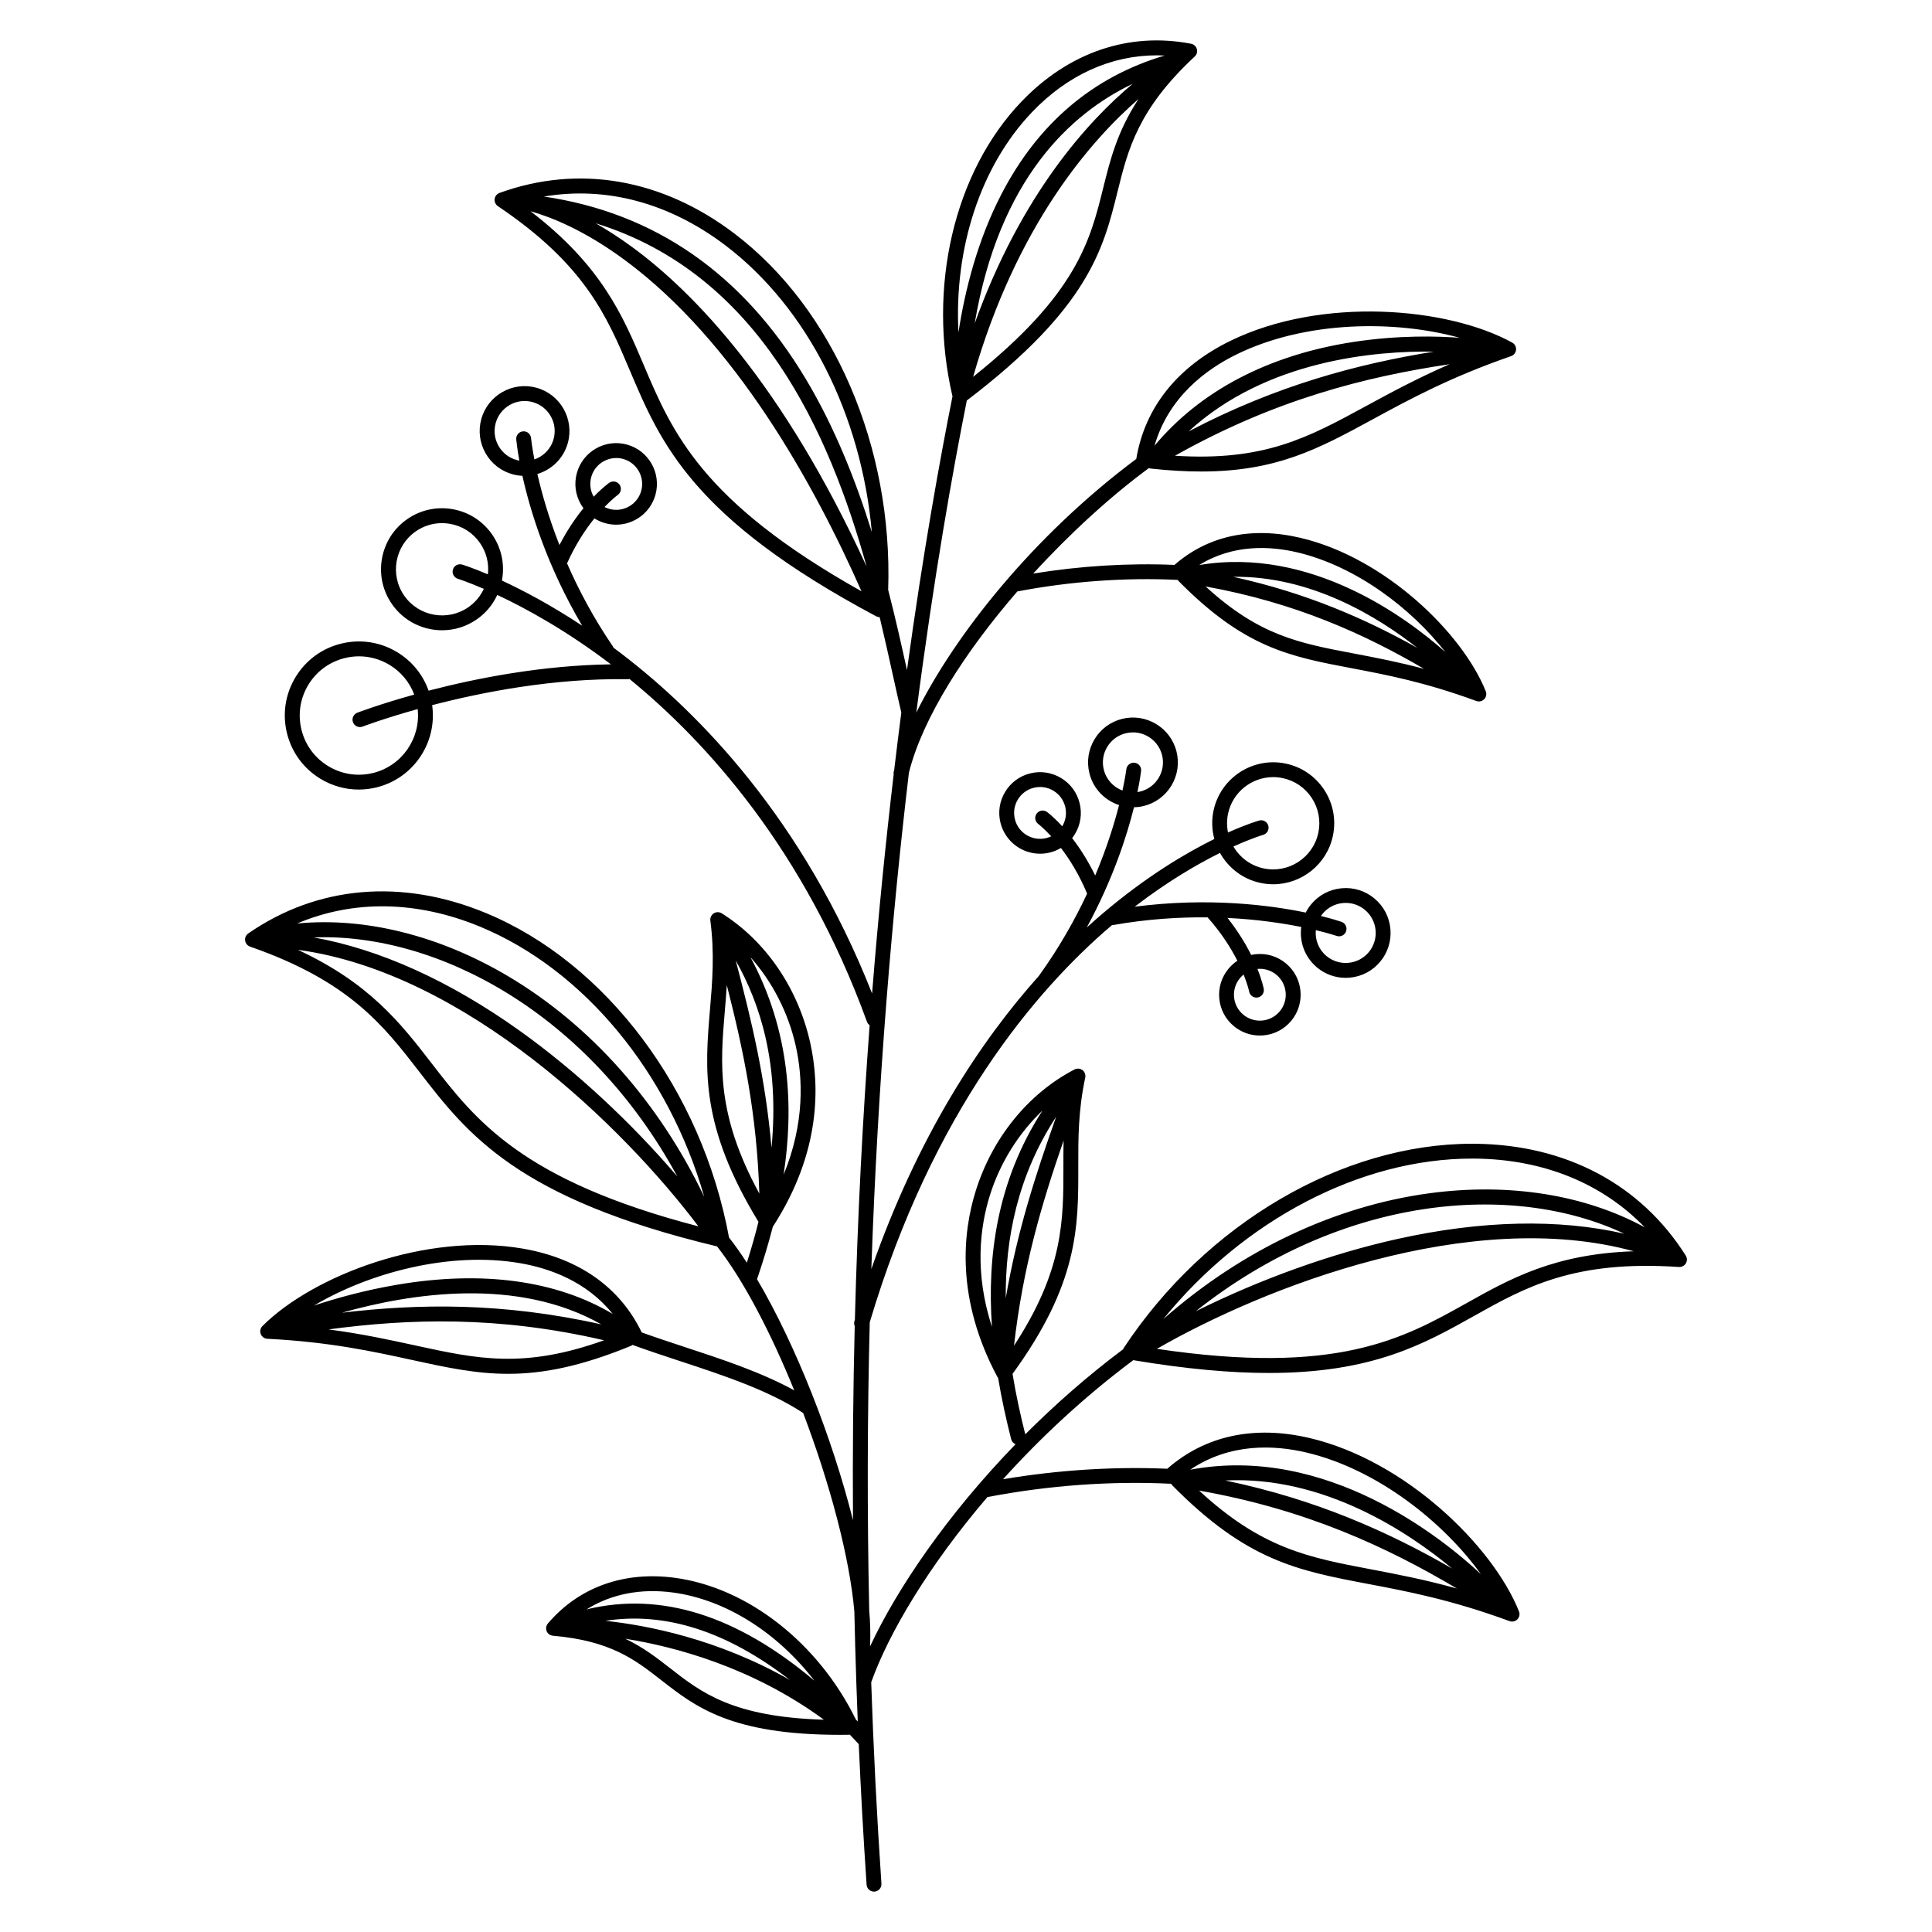 <?xml version="1.0" encoding="UTF-8"?>
<!-- Uploaded to: ICON Repo, www.svgrepo.com, Generator: ICON Repo Mixer Tools -->
<svg fill="#000000" width="800px" height="800px" version="1.1" viewBox="144 144 512 512" xmlns="http://www.w3.org/2000/svg">
 <path d="m590.99 478.27c0.016-0.055 0.023-0.113 0.031-0.168 0.008-0.062 0.02-0.125 0.023-0.188 0.004-0.039 0.008-0.078 0.008-0.113 0-0.027-0.004-0.055-0.008-0.082-0.004-0.059-0.008-0.121-0.016-0.18-0.008-0.062-0.023-0.125-0.035-0.188-0.008-0.027-0.008-0.055-0.016-0.082-0.004-0.008-0.004-0.016-0.004-0.023-0.008-0.027-0.023-0.051-0.031-0.078-0.02-0.059-0.043-0.117-0.07-0.172-0.027-0.059-0.055-0.117-0.086-0.172-0.012-0.023-0.02-0.047-0.035-0.07-11.926-18.879-31.75-29.406-55.824-29.645-0.281-0.004-0.555-0.004-0.832-0.004-34.402 0-70.551 21.172-92.293 54.125-0.07 0.105-0.117 0.223-0.164 0.336-9.43 7.066-18.105 14.707-25.93 22.547-1.246-4.941-2.441-10.328-3.375-16.023 17.469-23.969 17.453-39.004 17.422-54.906-0.016-7.344-0.027-14.938 1.848-23.613 0.004-0.02 0-0.039 0.004-0.059 0.031-0.164 0.047-0.328 0.035-0.492 0-0.016-0.004-0.027-0.008-0.043-0.012-0.148-0.047-0.297-0.094-0.438-0.012-0.039-0.027-0.078-0.043-0.117-0.055-0.141-0.125-0.273-0.215-0.398-0.008-0.012-0.016-0.027-0.023-0.039-0.082-0.109-0.172-0.211-0.277-0.305-0.023-0.02-0.047-0.031-0.07-0.051-0.016-0.012-0.023-0.027-0.039-0.039-0.023-0.016-0.047-0.023-0.07-0.039-0.113-0.082-0.234-0.148-0.359-0.199-0.031-0.012-0.059-0.027-0.09-0.039-0.156-0.059-0.312-0.094-0.477-0.109-0.031-0.004-0.066 0-0.098-0.004-0.137-0.008-0.273 0-0.41 0.023-0.039 0.008-0.074 0.008-0.113 0.02-0.16 0.035-0.32 0.086-0.469 0.164-0.008 0.004-0.012 0.004-0.02 0.008-12.266 6.363-21.824 18.137-26.227 32.305-3.434 11.051-5.227 28.543 5.746 49.125 0.004 0.004 0.008 0.008 0.012 0.016 0.059 0.109 0.129 0.215 0.211 0.309 0.965 5.777 2.191 11.234 3.461 16.246 0.16 0.625 0.605 1.09 1.16 1.32-18.082 18.656-31.352 38.172-38.543 53.551-0.004-0.164-0.008-0.328-0.012-0.492 0.141-2.707 0.055-5.731-0.223-9-0.582-26.566-0.48-52.094 0.141-76.387 16.688-55.973 44.043-88.078 64.105-105.17 0.027-0.023 0.055-0.047 0.086-0.07 0.105 0 0.215-0.004 0.324-0.023 9.02-1.594 17.473-2.113 25.02-2.031 3.703 4.168 6.211 8.184 7.887 11.5-0.871 0.578-1.66 1.285-2.348 2.109-1.844 2.223-2.711 5.027-2.445 7.898 0.266 2.875 1.637 5.473 3.856 7.316 1.957 1.625 4.371 2.492 6.883 2.492 0.336 0 0.676-0.016 1.02-0.047 2.875-0.266 5.473-1.637 7.316-3.859 3.805-4.586 3.172-11.41-1.414-15.215-2.219-1.844-5.023-2.711-7.898-2.445-0.445 0.043-0.879 0.117-1.309 0.211-1.438-2.879-3.457-6.246-6.269-9.809 7.93 0.391 14.605 1.402 19.539 2.394-0.117 0.879-0.145 1.777-0.062 2.684 0.293 3.164 1.801 6.023 4.246 8.055 2.156 1.789 4.809 2.742 7.574 2.742 0.371 0 0.746-0.016 1.121-0.051 3.164-0.293 6.023-1.801 8.051-4.246 2.031-2.445 2.984-5.535 2.691-8.695-0.293-3.164-1.801-6.023-4.246-8.055s-5.527-2.988-8.699-2.691c-3.164 0.293-6.023 1.801-8.051 4.246-0.566 0.684-1.043 1.422-1.438 2.195-9.613-1.996-25.805-4.082-45.324-1.555 8.758-6.734 16.633-11.289 22.602-14.254 2.199 3.945 6.016 6.961 10.77 7.961 1.117 0.234 2.234 0.348 3.336 0.348 7.477 0 14.211-5.231 15.812-12.832 0.891-4.227 0.082-8.543-2.277-12.16-2.359-3.617-5.984-6.098-10.211-6.988-8.711-1.836-17.309 3.762-19.148 12.484-0.539 2.566-0.422 5.121 0.219 7.496-7.519 3.707-17.98 9.883-29.578 19.734-1.379 1.172-2.793 2.418-4.234 3.731 6.926-12.754 10.617-24.234 12.52-31.875 0.859-0.02 1.73-0.121 2.602-0.336 3.082-0.77 5.684-2.691 7.32-5.414s2.117-5.922 1.348-9.004c-1.586-6.367-8.059-10.25-14.418-8.668-3.082 0.77-5.684 2.691-7.32 5.414-1.637 2.723-2.117 5.922-1.348 9.004 1.023 4.117 4.094 7.191 7.856 8.426-1.246 4.883-3.234 11.34-6.324 18.664-1.988-4.078-4.144-7.371-6.113-9.914 0.273-0.348 0.531-0.707 0.762-1.094 1.488-2.473 1.922-5.379 1.223-8.18-0.695-2.801-2.441-5.164-4.918-6.648-2.473-1.488-5.379-1.922-8.18-1.227-2.801 0.699-5.16 2.445-6.648 4.918s-1.922 5.379-1.223 8.18c1.223 4.906 5.641 8.195 10.484 8.195 0.859 0 1.738-0.105 2.609-0.32 1.043-0.262 2.027-0.668 2.93-1.203 2.254 2.941 4.777 6.941 6.934 12.098-3.199 6.836-7.332 14.227-12.684 21.66-0.023 0.031-0.035 0.066-0.059 0.098-15.414 17.211-32.035 42.238-44.438 77.727 1.715-49.969 5.555-94.375 9.957-131.54 3.66-14.578 14.906-32.051 28.73-48.023 14.039-2.688 28.711-3.738 42.484-3.066 0.012 0.02 0.031 0.035 0.043 0.051 0.031 0.047 0.07 0.09 0.105 0.133 0.031 0.039 0.059 0.078 0.094 0.113 17.469 17.719 29.398 19.984 45.906 23.117 9.105 1.727 19.43 3.688 33.004 8.68 0.223 0.082 0.453 0.121 0.68 0.121 0.523 0 1.035-0.207 1.41-0.598 0.543-0.559 0.703-1.383 0.414-2.106-6.203-15.461-26.734-35.402-49.098-40.652-13-3.055-24.535-0.566-33.395 7.172-12.164-0.523-24.969 0.258-37.43 2.293 9.789-10.707 20.543-20.5 30.652-27.957 0.035 0.016 0.07 0.031 0.105 0.043 0.047 0.016 0.094 0.02 0.141 0.031 0.094 0.023 0.188 0.055 0.289 0.066 4.863 0.523 9.262 0.77 13.297 0.77 20.043 0 31.137-6.027 45.555-13.867 9.598-5.219 20.477-11.129 36.598-16.707 0.734-0.254 1.25-0.918 1.316-1.691 0.066-0.773-0.328-1.516-1.012-1.891-17.098-9.426-50.52-12.281-74.711-0.457-14.059 6.875-22.668 17.688-24.926 31.285-27.441 20.496-48.164 46.805-58.293 67.219 4.691-36.23 9.734-64.418 13.387-82.707 32.305-24.57 36.188-40.203 39.934-55.316 2.781-11.227 5.406-21.828 20.473-35.852 0.543-0.504 0.754-1.273 0.551-1.984-0.203-0.711-0.793-1.25-1.52-1.391-16.484-3.176-32.453 2.273-44.965 15.344-17.855 18.652-25 49.27-18.27 78.109-3.301 16.496-7.75 41.133-12.059 72.527-1.387-6.281-2.988-13.508-4.984-21.254 1.262-37.801-14.391-74.414-40.734-94.414-19.168-14.555-41.277-18.383-62.262-10.777-0.168 0.059-0.324 0.145-0.469 0.242-0.027 0.02-0.051 0.039-0.078 0.059-0.113 0.086-0.219 0.188-0.309 0.297-0.016 0.02-0.031 0.031-0.047 0.051-0.098 0.129-0.18 0.266-0.246 0.414-0.016 0.031-0.023 0.062-0.035 0.098-0.047 0.121-0.078 0.246-0.102 0.379-0.004 0.027-0.02 0.051-0.02 0.078-0.004 0.02 0.004 0.039 0 0.059-0.004 0.031-0.012 0.059-0.012 0.09-0.016 0.305 0.047 0.594 0.16 0.859 0.016 0.039 0.035 0.074 0.055 0.113 0.059 0.117 0.129 0.227 0.207 0.328 0.02 0.027 0.039 0.055 0.059 0.082 0.105 0.121 0.227 0.23 0.359 0.32l0.023 0.023c23.125 15.547 28.891 29.152 34.992 43.562 8.168 19.285 16.617 39.227 65.281 65.141 0.289 0.152 0.605 0.23 0.922 0.23 1.316 5.481 2.461 10.66 3.504 15.383 0.785 3.555 1.527 6.91 2.234 9.891-0.637 4.922-1.266 9.984-1.883 15.195-0.035 0.148-0.082 0.301-0.117 0.445-0.062 0.266-0.07 0.527-0.027 0.781-2.094 17.766-4.055 37.172-5.719 58.031-18.195-46.121-45.805-74.238-66.188-89.871-0.781-0.598-1.555-1.18-2.324-1.754-0.051-0.133-0.117-0.258-0.199-0.379-5.16-7.57-9.102-15.062-12.125-21.98 2.281-5.086 4.914-9.023 7.25-11.914 0.883 0.555 1.855 0.988 2.887 1.273 0.961 0.266 1.926 0.391 2.875 0.391 4.738 0 9.094-3.144 10.418-7.93 1.586-5.742-1.793-11.707-7.535-13.293-2.781-0.77-5.695-0.406-8.207 1.016-2.512 1.422-4.316 3.738-5.086 6.519-0.77 2.781-0.41 5.695 1.016 8.207 0.223 0.391 0.473 0.758 0.734 1.113-2.035 2.496-4.273 5.731-6.367 9.758-2.906-7.402-4.727-13.91-5.848-18.824 3.793-1.137 6.941-4.129 8.07-8.219 1.746-6.32-1.977-12.887-8.297-14.633-6.32-1.75-12.887 1.977-14.633 8.297-0.848 3.062-0.449 6.269 1.117 9.035 1.566 2.766 4.117 4.754 7.18 5.598 0.863 0.238 1.73 0.371 2.594 0.41 2.035 9.156 6.457 23.816 15.84 39.715-8.391-5.547-15.746-9.402-21.27-11.961 0.012-0.055 0.027-0.105 0.035-0.156 0.758-4.25-0.18-8.543-2.648-12.082-2.469-3.543-6.168-5.91-10.418-6.672-4.25-0.758-8.543 0.18-12.082 2.648-3.543 2.469-5.91 6.168-6.672 10.418-0.758 4.25 0.18 8.543 2.648 12.086s6.168 5.91 10.418 6.672c0.961 0.172 1.922 0.258 2.879 0.258 3.273 0 6.465-0.996 9.207-2.906 2.383-1.66 4.219-3.887 5.406-6.457 7.441 3.484 18.199 9.336 30.117 18.395-18.285 0.246-35.762 3.707-48.32 6.977-1.512-4.273-4.43-7.859-8.363-10.227-4.488-2.703-9.762-3.496-14.848-2.234s-9.375 4.43-12.078 8.922c-2.703 4.488-3.496 9.762-2.234 14.848 1.262 5.086 4.43 9.375 8.922 12.078 3.094 1.863 6.562 2.82 10.086 2.82 1.586 0 3.184-0.195 4.762-0.586 9.836-2.441 16.094-11.957 14.695-21.785 13.316-3.461 32.301-7.176 51.785-6.875h0.031c0.164 0 0.324-0.027 0.477-0.066 20.32 16.594 46.344 45.184 62.934 90.836 0.141 0.391 0.398 0.703 0.711 0.93-1.805 24.242-3.191 50.352-3.91 78.051-0.039 0.133-0.082 0.262-0.121 0.391-0.133 0.449-0.09 0.906 0.078 1.309-0.414 16.59-0.582 33.746-0.461 51.41-5.465-21.73-15.16-46.48-25.426-63.844 1.469-4.332 2.922-9.016 4.199-13.977 0.043-0.051 0.086-0.102 0.125-0.16 0.004-0.004 0.008-0.008 0.012-0.012 12.625-19.609 12.277-37.191 9.766-48.488-3.223-14.48-11.781-27-23.48-34.352-0.008-0.004-0.016-0.004-0.02-0.008-0.145-0.086-0.293-0.152-0.453-0.199-0.035-0.012-0.074-0.02-0.109-0.027-0.133-0.031-0.27-0.051-0.406-0.055-0.031 0-0.062-0.004-0.094-0.004-0.164 0.004-0.324 0.027-0.484 0.07-0.031 0.008-0.059 0.023-0.09 0.031-0.129 0.043-0.254 0.102-0.375 0.172-0.023 0.016-0.051 0.02-0.074 0.035-0.016 0.012-0.027 0.023-0.039 0.035-0.023 0.016-0.051 0.027-0.074 0.043-0.113 0.086-0.215 0.18-0.305 0.281-0.012 0.012-0.016 0.023-0.027 0.035-0.098 0.117-0.176 0.246-0.246 0.379-0.02 0.039-0.035 0.074-0.051 0.113-0.059 0.141-0.105 0.281-0.133 0.43-0.004 0.016-0.008 0.027-0.012 0.039-0.023 0.164-0.023 0.328-0.004 0.496 0 0.02-0.004 0.039 0 0.055 1.156 8.801 0.52 16.367-0.102 23.684-1.34 15.848-2.59 30.832 12.855 56.164-0.867 3.481-1.887 7.09-3.082 10.832-1.574-2.43-3.148-4.664-4.719-6.672-7.227-39.035-32.496-72.773-64.438-85.996-22.246-9.211-44.609-7.285-62.977 5.414-0.023 0.016-0.039 0.035-0.062 0.051-0.051 0.039-0.098 0.082-0.145 0.125-0.047 0.043-0.09 0.086-0.133 0.133-0.02 0.02-0.039 0.039-0.059 0.059-0.004 0.004-0.008 0.012-0.012 0.02-0.016 0.023-0.031 0.047-0.047 0.07-0.039 0.051-0.074 0.105-0.109 0.16-0.031 0.051-0.059 0.105-0.082 0.16-0.012 0.023-0.027 0.047-0.039 0.07-0.016 0.035-0.027 0.074-0.039 0.109-0.02 0.059-0.039 0.121-0.055 0.18-0.016 0.055-0.027 0.113-0.039 0.172-0.004 0.02-0.008 0.035-0.008 0.055-0.008 0.055-0.008 0.109-0.008 0.168 0 0.039-0.012 0.078-0.012 0.121 0 0.023 0.008 0.043 0.008 0.066 0.004 0.043 0.004 0.086 0.012 0.133 0 0.016-0.004 0.027 0 0.043 0.004 0.02 0.012 0.039 0.016 0.059 0.008 0.055 0.02 0.109 0.031 0.164 0.004 0.023 0.008 0.043 0.012 0.066 0.012 0.043 0.035 0.082 0.051 0.121 0.008 0.027 0.016 0.055 0.027 0.078 0.012 0.031 0.027 0.059 0.039 0.086 0.039 0.082 0.086 0.16 0.133 0.234 0.012 0.02 0.023 0.035 0.035 0.055 0.121 0.172 0.262 0.32 0.426 0.441 0.035 0.027 0.074 0.051 0.113 0.074 0.113 0.074 0.234 0.137 0.359 0.184 0.02 0.008 0.035 0.023 0.059 0.031 26.316 9.156 35.348 20.855 44.914 33.238 12.734 16.488 25.91 33.535 78.859 46.211 7 8.934 14.254 22.891 20.449 38.148-8.742-4.801-18.973-8.176-28.93-11.453-3.793-1.25-7.695-2.539-11.484-3.894-5.762-11.953-16.637-19.637-31.488-22.211-25.578-4.438-55.754 7.207-69.047 20.535-0.008 0.008-0.016 0.02-0.023 0.031-0.117 0.121-0.219 0.258-0.297 0.402-0.016 0.031-0.027 0.062-0.043 0.094-0.062 0.125-0.109 0.254-0.141 0.391-0.008 0.035-0.02 0.07-0.027 0.109-0.031 0.16-0.043 0.324-0.031 0.492 0 0.031 0.008 0.059 0.012 0.09 0.016 0.141 0.047 0.277 0.094 0.414 0.008 0.027 0.008 0.051 0.02 0.078 0.008 0.016 0.02 0.031 0.027 0.047 0.012 0.027 0.016 0.055 0.031 0.082 0.062 0.129 0.137 0.246 0.219 0.355 0.012 0.016 0.027 0.027 0.039 0.043 0.094 0.117 0.203 0.219 0.32 0.312 0.035 0.027 0.066 0.051 0.102 0.074 0.137 0.094 0.281 0.176 0.438 0.23 0.008 0.004 0.016 0.004 0.02 0.004 0.156 0.055 0.316 0.082 0.48 0.094 0.023 0 0.043 0.012 0.062 0.012 16.402 0.82 28.055 3.363 38.332 5.609 9.035 1.973 16.848 3.676 25.488 3.676 9.117 0 19.156-1.902 32.52-7.394 0.168-0.07 0.312-0.16 0.449-0.266 4.188 1.52 8.512 2.949 12.703 4.328 11.48 3.781 23.34 7.691 32.516 13.711 7.051 18.566 12.324 38.242 13.57 52.617 0.062 2.891 0.137 5.793 0.215 8.707-0.004 0.062-0.004 0.129-0.008 0.191-0.008 0.145 0 0.289 0.023 0.426 0.184 6.547 0.402 13.148 0.672 19.812-0.16-0.168-0.324-0.328-0.484-0.492-9.926-20.273-28.617-34.965-47.957-37.578-13.469-1.82-25.398 2.449-33.609 12.02-0.008 0.008-0.012 0.012-0.016 0.02-0.02 0.023-0.043 0.047-0.062 0.07-0.016 0.02-0.023 0.043-0.039 0.059-0.082 0.105-0.152 0.215-0.215 0.336-0.016 0.035-0.035 0.066-0.051 0.102-0.062 0.145-0.109 0.297-0.137 0.453-0.004 0.027-0.004 0.051-0.008 0.078-0.016 0.133-0.02 0.27-0.008 0.406 0.004 0.043 0.008 0.086 0.016 0.129 0.02 0.141 0.055 0.277 0.105 0.41 0.008 0.016 0.008 0.035 0.012 0.055 0 0.004 0.004 0.008 0.008 0.012 0.004 0.008 0.004 0.016 0.008 0.023 0.062 0.145 0.145 0.277 0.238 0.398 0.023 0.031 0.051 0.059 0.078 0.09 0.082 0.098 0.172 0.184 0.27 0.258 0.035 0.027 0.066 0.055 0.102 0.078 0.129 0.09 0.266 0.168 0.414 0.223 0.02 0.008 0.039 0.012 0.059 0.016 0.133 0.047 0.273 0.078 0.414 0.094 0.023 0.004 0.043 0.012 0.066 0.016 15.332 1.32 21.824 6.391 28.699 11.758 9.141 7.133 18.582 14.504 47.395 14.504 0.461 0 0.945-0.008 1.418-0.012 0.047 0.004 0.094 0.012 0.145 0.012 0.043 0 0.09-0.012 0.133-0.016 0.309-0.004 0.613-0.004 0.93-0.008 0.773 0.812 1.551 1.637 2.328 2.484 0.004 0.004 0.008 0.008 0.012 0.012 0.539 12.23 1.223 24.645 2.078 37.238 0.07 1.039 0.934 1.836 1.961 1.836 0.043 0 0.09 0 0.137-0.004 1.086-0.074 1.902-1.012 1.832-2.098-1.234-18.176-2.117-35.984-2.707-53.379 4.664-13.086 15.324-30.996 30.801-49.086 0.059-0.008 0.117-0.004 0.172-0.016 16.023-3.078 32.785-4.281 48.504-3.496 0.023 0.039 0.051 0.078 0.078 0.117 0.051 0.074 0.102 0.141 0.16 0.207 0.023 0.027 0.039 0.059 0.066 0.086 19.75 20.035 33.242 22.594 51.914 26.137 10.336 1.961 22.051 4.184 37.469 9.852 0.223 0.082 0.453 0.121 0.68 0.121 0.523 0 1.035-0.207 1.41-0.598 0.543-0.559 0.703-1.383 0.414-2.106-7.008-17.473-30.215-40.004-55.488-45.938-14.695-3.449-27.727-0.629-37.715 8.141-14.145-0.617-29.055 0.34-43.531 2.777 9.863-10.941 21.457-21.797 34.52-31.551 14.219 2.387 25.984 3.394 35.93 3.394 27.402 0 41.043-7.641 54.344-15.094 13.652-7.648 26.539-14.871 54.344-12.992 0.012 0 0.023-0.004 0.039-0.004 0.059 0.004 0.117 0 0.172-0.004 0.062-0.004 0.129-0.008 0.191-0.016 0.039-0.004 0.078-0.012 0.117-0.02 0.023-0.004 0.043-0.012 0.062-0.016 0.062-0.016 0.125-0.031 0.188-0.055 0.055-0.02 0.105-0.043 0.16-0.062 0.062-0.027 0.125-0.059 0.184-0.094 0.051-0.031 0.102-0.062 0.152-0.098 0.055-0.039 0.105-0.074 0.156-0.121 0.051-0.047 0.102-0.098 0.148-0.148 0.027-0.027 0.059-0.051 0.082-0.082 0.012-0.016 0.023-0.035 0.035-0.051 0.035-0.047 0.066-0.094 0.098-0.145 0.012-0.016 0.027-0.027 0.039-0.047 0.008-0.012 0.008-0.027 0.016-0.039 0.023-0.039 0.043-0.078 0.062-0.117 0.008-0.02 0.023-0.035 0.031-0.059 0.016-0.035 0.023-0.074 0.035-0.113 0.02-0.051 0.043-0.105 0.059-0.156 0.004-0.02 0.008-0.039 0.012-0.059zm-178.27 22.344c2.352-20.68 7.223-37.281 13.137-54.348-0.051 2.348-0.047 4.648-0.043 6.922 0.023 14.059 0.043 27.414-13.094 47.426zm-2.188-12.594c-0.113-15.719 3.125-32.453 13.359-48.062-5.543 15.633-10.352 30.527-13.359 48.062zm-4.234-27.148c2.695-8.672 7.644-16.555 13.965-22.559-12.156 18.793-14.68 39.008-13.383 57.305-4.715-14.398-3.144-26.5-0.582-34.746zm70.941-60.098c0.219-0.02 0.434-0.031 0.648-0.031 1.598 0 3.129 0.551 4.375 1.586 2.914 2.418 3.316 6.758 0.898 9.672-1.172 1.41-2.824 2.281-4.648 2.453-1.828 0.168-3.609-0.383-5.023-1.555-1.41-1.172-2.281-2.824-2.453-4.648-0.168-1.828 0.383-3.609 1.555-5.023 0.297-0.359 0.625-0.68 0.98-0.969 1.098 2.738 1.461 4.469 1.469 4.519 0.184 0.941 1.008 1.594 1.93 1.594 0.121 0 0.246-0.012 0.371-0.035 1.066-0.203 1.766-1.234 1.562-2.305-0.035-0.184-0.434-2.172-1.668-5.262 0 0.004 0.004 0.004 0.004 0.004zm17.258-14.621c1.359-1.637 3.269-2.644 5.387-2.84 0.25-0.023 0.5-0.035 0.75-0.035 1.852 0 3.625 0.641 5.07 1.836 3.375 2.805 3.844 7.832 1.039 11.207-2.805 3.379-7.832 3.844-11.207 1.039-2.094-1.738-3.066-4.336-2.836-6.859 3.484 0.832 5.453 1.496 5.523 1.52 0.215 0.074 0.43 0.109 0.645 0.109 0.816 0 1.578-0.512 1.859-1.324 0.355-1.027-0.188-2.148-1.211-2.504-0.277-0.098-2.195-0.746-5.461-1.555 0.133-0.203 0.281-0.402 0.441-0.594zm-25.055-26.504c1.211-5.75 6.305-9.707 11.961-9.707 0.832 0 1.68 0.086 2.523 0.266 3.195 0.672 5.938 2.551 7.723 5.285 1.785 2.734 2.394 6.004 1.723 9.199-1.391 6.598-7.894 10.836-14.484 9.445-3.508-0.738-6.336-2.93-8.02-5.805 4.883-2.207 7.816-3.07 7.891-3.094 1.043-0.297 1.648-1.387 1.352-2.434-0.301-1.043-1.383-1.652-2.43-1.355-0.301 0.086-3.324 0.969-8.246 3.172-0.328-1.59-0.348-3.277 0.008-4.973zm-48.164 6.449c-3.676 0.918-7.41-1.332-8.324-5.004-0.441-1.781-0.168-3.625 0.781-5.199 0.945-1.57 2.445-2.684 4.227-3.125 0.555-0.137 1.117-0.207 1.672-0.207 1.23 0 2.445 0.332 3.527 0.984 1.57 0.945 2.684 2.445 3.125 4.227s0.168 3.625-0.781 5.199l-0.004 0.004c-2.242-2.449-3.863-3.676-4.016-3.785-0.875-0.648-2.106-0.465-2.754 0.41-0.648 0.871-0.465 2.106 0.41 2.754 0.031 0.023 1.438 1.094 3.441 3.277-0.414 0.191-0.848 0.352-1.305 0.465zm15.238-18.129c-0.512-2.062-0.191-4.203 0.902-6.023 1.094-1.82 2.836-3.109 4.898-3.621 0.645-0.16 1.289-0.238 1.922-0.238 3.566 0 6.824 2.422 7.723 6.035 0.512 2.062 0.191 4.203-0.902 6.023-1.094 1.82-2.836 3.109-4.898 3.621-0.242 0.059-0.484 0.105-0.727 0.145 0.688-3.293 0.934-5.305 0.969-5.598 0.125-1.078-0.652-2.055-1.73-2.18-1.082-0.121-2.055 0.648-2.18 1.73-0.008 0.074-0.266 2.137-1.027 5.637-2.375-0.887-4.293-2.891-4.949-5.531zm26.98-48.551c23.855 4.301 42.121 12.625 57.898 21.836-6.891-1.84-12.883-2.977-18.426-4.031-14.918-2.828-25.234-4.793-39.473-17.805zm7.316-2.555c20.656-0.316 38.496 10.715 48.773 18.82-13.715-7.676-29.355-14.562-48.773-18.82zm16.938-6.492c15.645 3.672 30.324 14.918 39.262 26.414-10.223-9.082-35.621-28.004-65.203-23.043 8.973-5.582 18.824-5.043 25.941-3.371zm18.234-38.742c-15.453 8.398-26.949 14.641-50.605 13.148 26.406-14.863 50.473-20.922 72.762-24.254-8.73 3.816-15.73 7.617-22.156 11.105zm-46.992 6.703c20.629-18.961 49.594-21.387 64.996-21.148-20.094 3.25-41.621 8.891-64.996 21.148zm12.797-20.453c18.227-8.91 41.906-9.094 59.051-4.356-5.586-0.434-16.051-0.773-28.289 1.113-22.355 3.449-40.449 12.922-52.59 27.48 3.711-12.898 13.68-20.254 21.828-24.238zm-135.52-28.832c21.809 16.559 36.004 45.027 38.77 75.934-4.227-13.543-9.816-27.738-17.551-40.641-16.641-27.758-39.938-43.945-69.348-48.254 16.461-2.797 33.223 1.641 48.129 12.961zm37.398 85.109c-22.195-48.391-45.762-72.664-62.004-84.59-3.469-2.547-6.742-4.648-9.789-6.387 43.383 13.402 61.859 55.43 71.793 90.977zm-59.109-53.504c-5.481-12.934-11.137-26.266-29.977-40.676 5.438 1.535 14.332 5.043 25.098 13.012 29.043 21.492 49.879 58.871 62.625 87.707-42.34-23.723-50.18-42.176-57.746-60.043zm-13.227 34.984c-0.906-1.598-1.133-3.449-0.645-5.219 0.488-1.77 1.637-3.242 3.234-4.144 1.047-0.594 2.207-0.898 3.379-0.898 0.613 0 1.23 0.082 1.84 0.25 3.648 1.008 5.801 4.801 4.789 8.449-0.488 1.77-1.637 3.242-3.234 4.144-1.598 0.906-3.449 1.133-5.219 0.645-0.449-0.125-0.879-0.293-1.285-0.496 2.043-2.121 3.469-3.164 3.516-3.195 0.887-0.625 1.102-1.852 0.477-2.738-0.625-0.891-1.852-1.105-2.742-0.48-0.152 0.109-1.805 1.293-4.109 3.684zm-20.418-9.73c-2.051-0.566-3.754-1.895-4.805-3.746-1.047-1.848-1.312-3.996-0.746-6.047 0.566-2.051 1.898-3.754 3.746-4.805 1.215-0.688 2.555-1.039 3.914-1.039 0.711 0 1.43 0.098 2.133 0.293 2.051 0.566 3.754 1.898 4.805 3.746 1.047 1.848 1.312 3.996 0.746 6.047-0.727 2.625-2.691 4.578-5.09 5.402-0.672-3.519-0.875-5.586-0.883-5.66-0.098-1.082-1.047-1.879-2.137-1.785-1.082 0.098-1.883 1.051-1.785 2.133 0.027 0.293 0.219 2.309 0.824 5.621-0.238-0.043-0.48-0.094-0.723-0.16zm-12.77 38.992c-5.531 3.856-13.168 2.488-17.023-3.043s-2.488-13.168 3.043-17.023c2.074-1.445 4.488-2.199 6.965-2.199 0.723 0 1.449 0.062 2.176 0.195 3.215 0.574 6.016 2.367 7.883 5.047 1.711 2.453 2.438 5.387 2.109 8.332-4.07-1.727-6.535-2.504-6.809-2.586-1.039-0.316-2.137 0.262-2.457 1.301-0.32 1.039 0.262 2.141 1.301 2.461 0.066 0.02 2.606 0.824 6.887 2.672-0.902 1.926-2.285 3.594-4.074 4.844zm-25.25 43.941c-4.066 1.008-8.281 0.375-11.867-1.785-3.59-2.16-6.121-5.59-7.129-9.656-1.008-4.066-0.375-8.281 1.785-11.867 2.16-3.59 5.59-6.121 9.656-7.129 1.262-0.312 2.539-0.469 3.809-0.469 2.816 0 5.586 0.766 8.062 2.254 3.051 1.84 5.328 4.598 6.566 7.883-9.207 2.559-14.953 4.75-15.094 4.805-1.016 0.391-1.52 1.531-1.129 2.543 0.301 0.781 1.047 1.262 1.836 1.262 0.234 0 0.477-0.043 0.707-0.133 0.137-0.051 5.695-2.16 14.594-4.637 0.844 7.68-4.098 15.016-11.797 16.93zm193.45-154.96c-3.422 13.805-6.961 28.059-34.457 49.984 11.461-40.031 31.074-62.543 43.84-73.633-5.644 8.582-7.539 16.199-9.383 23.648zm-34.047 35.852c6.465-38.262 25.398-55.645 41.879-63.527-11.773 9.836-29.566 29.27-41.879 63.527zm15.25-56.066c9.414-9.836 20.914-15.004 33.039-15.004 0.684 0 1.371 0.02 2.059 0.055-19 5.641-33.547 17.984-43.266 36.758-6.285 12.137-9.629 25.262-11.379 36.617-1.176-22.363 5.863-44.133 19.547-58.426zm-69.086 274.48c-1.559-17.957-5.188-33.359-9.488-49.602 6.461 11.449 11.617 27.203 9.488 49.602zm6.434-26.91c1.855 8.328 2.43 20.328-3.231 34.082 2.723-17.836 1.812-37.961-8.785-57.656 5.781 6.492 10.047 14.73 12.016 23.574zm-18.812-9.266c0.191-2.266 0.383-4.555 0.527-6.898 4.488 17.496 7.981 34.441 8.625 55.242-11.453-21.023-10.336-34.332-9.152-48.344zm-54.16 66.801c7.727 1.34 17.543 4.812 24.453 13.434-14.965-8.895-34.523-11.582-57.168-7.734-8.48 1.441-16.062 3.555-21.992 5.512 14.562-8.641 35.922-14.469 54.707-11.211zm21.438 16.207c-26.176-5.867-48.523-5.5-68.734-3.094 18.297-5.176 46.492-9.535 68.734 3.094zm-49.348 5.57c-6.75-1.473-14.09-3.07-22.957-4.242 21.309-2.848 44.957-3.648 73.027 2.883-21.316 7.625-33.586 4.953-50.07 1.359zm17.258-110.95c27.57 11.414 49.984 38.805 59.359 71.57-11.871-24.863-29.988-45.375-51.789-58.352-18.379-10.941-38.207-15.824-56.109-14.074 14.891-6.316 31.73-6.102 48.539 0.855zm52.223 66.176c-12.375-14.477-27.035-28.09-41.727-38.586-18.531-13.238-37.141-21.633-54.652-24.766 32.855-1.223 72.914 20.164 96.379 63.352zm-65.191-30.09c-8.047-10.418-16.336-21.137-35.363-29.973 44.48 6.035 86.352 47.027 106.15 73.289-46.715-12.172-58.949-27.992-70.785-43.316zm64.051 140.35c14.004 1.891 27.676 10.637 37.48 23.375-20.555-17.344-40.777-23.68-60.383-18.906 6.461-4.051 14.324-5.629 22.902-4.469zm30.969 23.168c-19.164-10.91-37.902-14.496-48.871-15.668 15.832-2.469 32.18 2.766 48.871 15.668zm-43.613-10.918c13.359 2.133 33.688 7.574 52.629 21.453-24.133-0.695-32.551-7.246-40.695-13.605-3.535-2.758-7.137-5.559-11.934-7.848zm152.06-39.262c28.387 4.988 49.832 14.984 68.32 25.949-8.617-2.394-15.996-3.797-22.785-5.086-16.57-3.144-28.906-5.496-45.535-20.863zm6.938-2.68c26.203-1.293 48.68 13.809 60.141 23.344-16.68-9.602-35.824-18.285-60.141-23.344zm21.449-7.422c18.789 4.414 36.355 18.426 46.309 32.246-10-9.34-40.879-34.488-77.047-27.676 10.547-7.152 22.32-6.551 30.738-4.57zm43.93-77.883c0.266 0 0.535 0 0.797 0.004 18.191 0.18 33.773 6.582 45.008 18.227-15.789-8.625-35.949-11.906-57.148-9.031-25.117 3.402-49.801 15.141-70.449 33.336 21.266-26.195 52.219-42.535 81.793-42.535zm40.371 19.91c-17.355-3.988-37.777-3.562-60.035 1.371-17.637 3.906-36.469 10.695-53.531 19.176 38.527-30.586 83.805-34.57 113.57-20.547zm-41.773 18.379c-16.895 9.465-34.352 19.227-82.094 12.133 28.504-16.41 83.09-37.73 126.38-25.859-20.973 0.676-32.801 7.289-44.285 13.727z"/>
</svg>